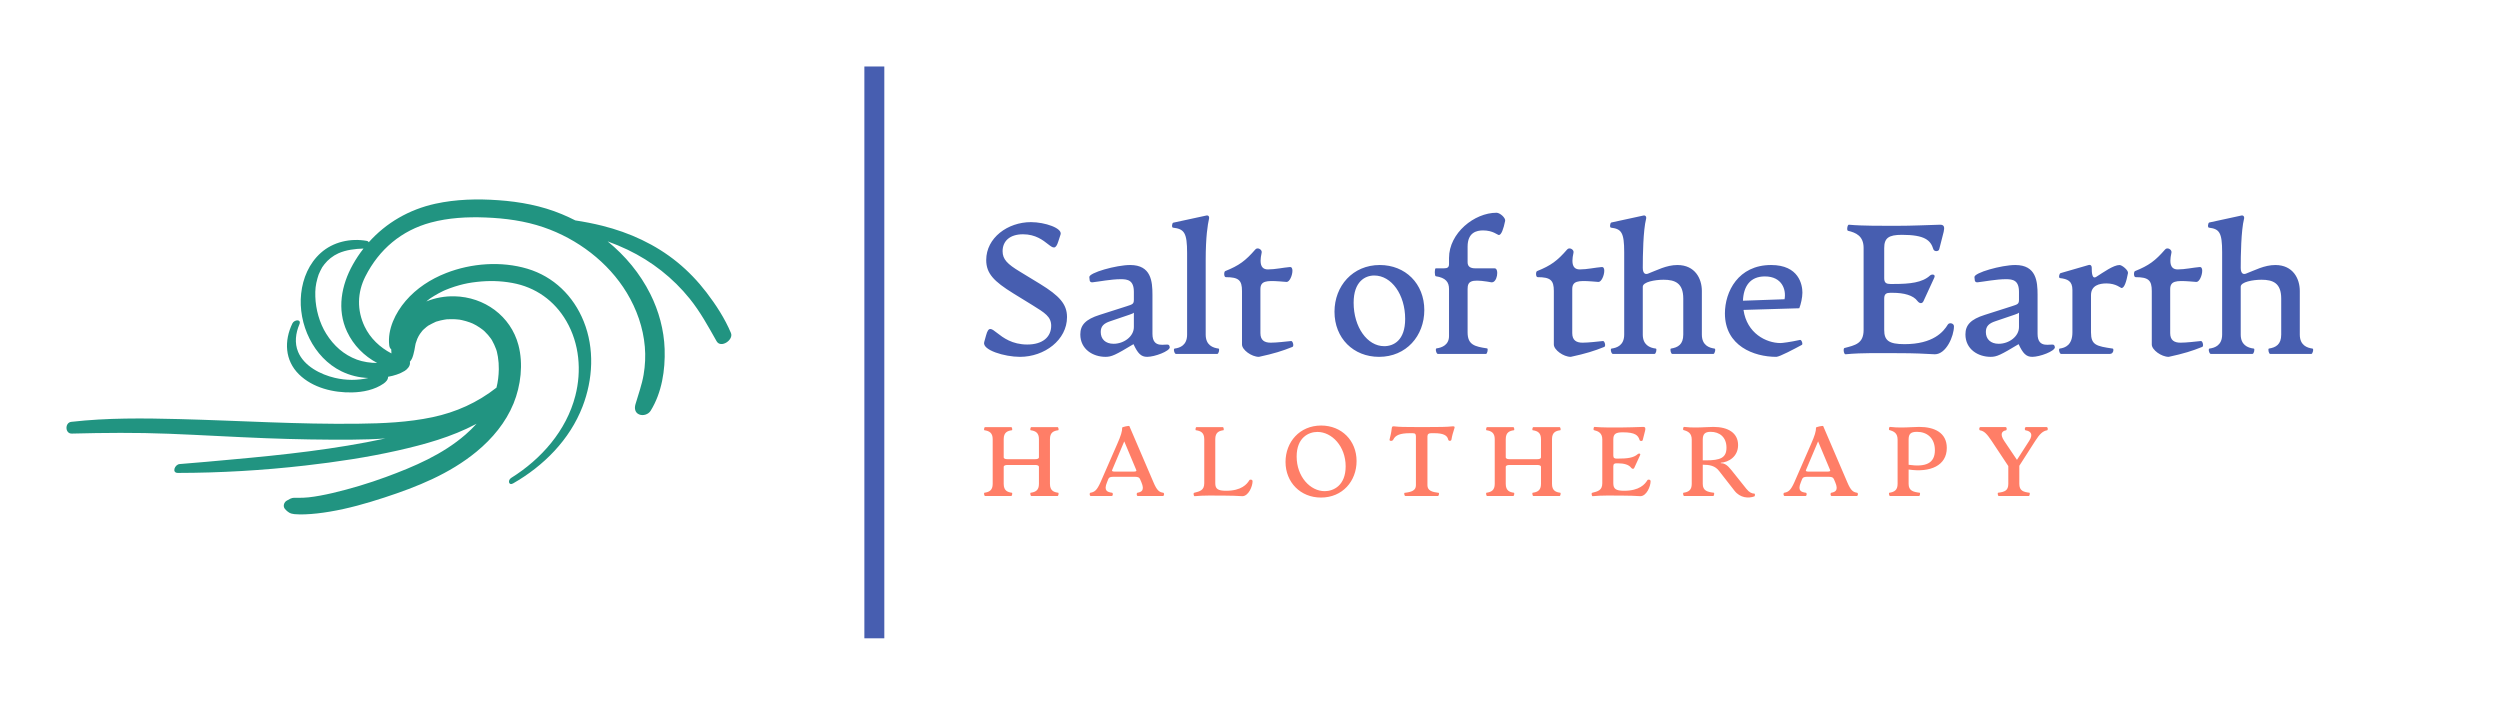 
        <svg xmlns="http://www.w3.org/2000/svg" xmlns:xlink="http://www.w3.org/1999/xlink" version="1.1" width="3168.539" 
        height="893.258" viewBox="0 0 3168.539 893.258">
			
			<g transform="scale(8.427) translate(10, 10)">
				<defs id="SvgjsDefs1647"></defs><g id="SvgjsG1648" featureKey="symbolFeature-0" transform="matrix(1.111,0,0,1.111,-5.55,-11.864)" fill="#219481"><g xmlns="http://www.w3.org/2000/svg"><path d="M53.819,45.873c-0.01,0.018,0.028,0.001,0.159-0.114c-0.008,0.004-0.015,0.008-0.023,0.013   C53.911,45.805,53.865,45.839,53.819,45.873z"></path><path d="M94.943,46.752c-0.819-1.952-2.029-3.815-3.315-5.492c-1.155-1.506-2.472-2.887-3.944-4.086   c-2.956-2.408-6.463-4.011-10.151-4.933c-1.206-0.301-2.425-0.537-3.653-0.725c-0.6-0.307-1.213-0.59-1.836-0.849   c-2.748-1.143-5.628-1.676-8.587-1.886c-2.838-0.202-5.729-0.134-8.518,0.475c-3.556,0.777-6.678,2.588-9.031,5.224   c-0.033-0.094-0.118-0.166-0.274-0.194c-2.185-0.386-4.538,0.126-6.216,1.629c-1.583,1.418-2.428,3.421-2.656,5.505   c-0.449,4.119,1.656,8.662,5.455,10.523c1.134,0.555,2.387,0.858,3.646,0.906c-1.483,0.338-2.997,0.343-4.546-0.02   c-1.929-0.452-4.152-1.584-4.964-3.506c-0.512-1.213-0.334-2.548,0.168-3.733c0.319-0.753-0.689-0.656-0.944-0.131   c-1.138,2.347-1.036,4.997,0.89,6.896c1.857,1.831,4.678,2.507,7.218,2.445c1.451-0.035,3.019-0.351,4.229-1.19   c0.296-0.205,0.633-0.535,0.613-0.926c0.81-0.145,1.592-0.393,2.246-0.793c0.361-0.221,0.751-0.652,0.725-1.112   c-0.003-0.048-0.01-0.093-0.021-0.136c0.217-0.235,0.366-0.54,0.447-0.886c-0.07,0.301,0.033-0.105,0.041-0.136   c0.042-0.16,0.091-0.345,0.123-0.516c0.04-0.206,0.072-0.414,0.112-0.62c0.017-0.088,0.035-0.177,0.052-0.265   c0.008-0.032,0.017-0.064,0.024-0.086c0.067-0.198,0.128-0.397,0.208-0.591c0.064-0.154,0.306-0.58,0.087-0.217   c0.093-0.154,0.181-0.309,0.282-0.457c0.1-0.145,0.219-0.277,0.319-0.422c0.002-0.002,0.002-0.004,0.004-0.006   c0.067-0.064,0.13-0.133,0.198-0.196c0.126-0.119,0.258-0.232,0.394-0.339c0.015-0.012,0.032-0.023,0.048-0.034   c0.008-0.015,0.048-0.052,0.094-0.078c0.014-0.008,0.028-0.016,0.042-0.023c0.022-0.017,0.045-0.032,0.065-0.051   c-0.015,0.014-0.029,0.026-0.043,0.038c0.316-0.175,0.625-0.343,0.957-0.492c0.044-0.02,0.073-0.034,0.096-0.045   c0.025-0.006,0.057-0.015,0.105-0.028c0.171-0.048,0.341-0.1,0.514-0.141c0.174-0.041,0.35-0.076,0.526-0.105   c0.106-0.018,0.214-0.028,0.32-0.046c0.004-0.001,0.006-0.001,0.01-0.002c0.007,0,0.012,0,0.021,0   c0.365-0.005,0.725-0.027,1.091-0.005c0.183,0.011,0.364,0.038,0.547,0.051c0.013,0.001,0.022,0.001,0.033,0.002   c0.006,0.001,0.01,0.002,0.017,0.004c0.108,0.023,0.217,0.041,0.325,0.064c0.36,0.079,0.715,0.181,1.062,0.307   c0.069,0.025,0.394,0.163,0.385,0.153c0.16,0.077,0.319,0.158,0.474,0.246c0.324,0.185,0.626,0.399,0.923,0.623   c0.06,0.046,0.328,0.301,0.048,0.035c0.054,0.052,0.113,0.099,0.165,0.153c0.16,0.162,0.32,0.321,0.469,0.493   c0.125,0.145,0.241,0.297,0.356,0.45c0.003,0.004,0.051,0.074,0.089,0.127c0.036,0.057,0.082,0.13,0.085,0.134   c0.22,0.389,0.404,0.79,0.559,1.209c-0.001-0.004,0.035,0.107,0.06,0.179c0.02,0.075,0.055,0.198,0.054,0.192   c0.053,0.214,0.096,0.431,0.131,0.649c0.09,0.558,0.133,1.13,0.124,1.694c-0.013,0.876-0.115,1.698-0.314,2.495   c-2.571,2.018-5.467,3.328-8.67,4.003c-3.318,0.699-6.677,0.84-10.057,0.882c-8.082,0.101-16.145-0.421-24.22-0.628   c-4.857-0.124-9.782-0.179-14.615,0.374c-0.889,0.102-0.862,1.614,0.07,1.59c4.381-0.113,8.748-0.151,13.129,0.021   c4.388,0.172,8.772,0.438,13.161,0.606c3.899,0.149,7.804,0.221,11.706,0.192c1.478-0.011,2.969-0.055,4.456-0.159   c-6.816,1.465-13.796,2.221-20.751,2.844c-2.366,0.212-4.73,0.442-7.098,0.621c-0.667,0.051-1.111,1.202-0.239,1.201   c5.768-0.009,11.514-0.346,17.245-1.002c4.202-0.48,8.393-1.103,12.521-2.034c3.613-0.814,7.284-1.83,10.573-3.573   c0.032-0.017,0.064-0.035,0.096-0.052c-0.468,0.521-0.976,1.014-1.515,1.482c-3.091,2.682-6.91,4.315-10.774,5.736   c-2.283,0.84-4.794,1.6-7.236,2.169c-1.029,0.24-2.269,0.481-3.205,0.577c-0.486,0.05-0.977,0.073-1.465,0.065   c-0.349-0.006-0.671-0.045-1.004,0.111c-0.155,0.073-0.301,0.173-0.456,0.248c-0.416,0.203-0.604,0.778-0.288,1.148   c0.359,0.421,0.704,0.651,1.272,0.703c0.472,0.044,0.948,0.045,1.422,0.029c1.136-0.039,2.271-0.18,3.391-0.368   c2.494-0.417,4.944-1.115,7.345-1.899c4.473-1.462,8.846-3.205,12.514-6.228c2.129-1.755,3.951-3.941,5.001-6.511   c0.988-2.419,1.338-5.368,0.661-7.915c-1.046-3.938-4.616-6.504-8.65-6.597c-1.305-0.03-2.618,0.203-3.819,0.701   c0.112-0.094,0.224-0.188,0.34-0.279c0.035-0.028,0.072-0.054,0.108-0.08c0.031-0.019,0.186-0.127,0.207-0.141   c0.143-0.094,0.287-0.184,0.433-0.273c0.37-0.224,0.749-0.43,1.138-0.618c-0.016,0.008,0.126-0.058,0.198-0.092   c0.074-0.031,0.219-0.094,0.202-0.087c0.183-0.076,0.368-0.148,0.554-0.217c0.416-0.154,0.839-0.29,1.266-0.409   c0.807-0.224,1.483-0.352,2.387-0.454c1.641-0.185,3.182-0.154,4.809,0.141c3.131,0.567,5.705,2.383,7.321,5.172   c1.765,3.047,2.078,6.724,1.211,10.102c-1.215,4.732-4.612,8.574-8.688,11.123c-0.492,0.308-0.345,1.087,0.267,0.737   c4.133-2.365,7.668-5.909,9.399-10.405c1.413-3.67,1.64-7.841,0.154-11.53c-1.386-3.441-4.072-6.066-7.635-7.126   c-3.531-1.05-7.578-0.751-10.992,0.588c-2.098,0.822-4.001,2.053-5.476,3.771c-1.382,1.611-2.478,3.844-2.222,6.006   c0.032,0.27,0.131,0.442,0.269,0.541c-0.001,0.188,0.01,0.376,0.031,0.562c-1.552-0.803-2.874-2.052-3.632-3.642   c-1.054-2.209-1.001-4.606,0.106-6.788c1.865-3.675,4.896-6.223,8.851-7.288c2.408-0.648,4.914-0.78,7.396-0.685   c2.686,0.103,5.327,0.455,7.878,1.328c4.562,1.561,8.746,4.71,11.256,8.86c1.346,2.226,2.223,4.71,2.446,7.306   c0.108,1.264,0.049,2.518-0.162,3.771c-0.232,1.382-0.718,2.683-1.108,4.025c-0.157,0.542-0.074,1.135,0.509,1.376   c0.531,0.219,1.236-0.001,1.546-0.501c1.518-2.446,1.99-5.514,1.896-8.358c-0.086-2.573-0.785-5.147-1.937-7.446   c-1.396-2.788-3.397-5.186-5.784-7.128c0.923,0.335,1.831,0.712,2.719,1.137c3.259,1.561,6.129,3.813,8.398,6.627   c1.444,1.792,2.507,3.761,3.636,5.753C93.575,48.877,95.336,47.689,94.943,46.752z M52.244,48.271   C52.228,48.343,52.232,48.32,52.244,48.271L52.244,48.271z M43.761,37.493c-1.56,2.782-2.187,6.097-0.78,9.093   c0.868,1.848,2.317,3.293,4.067,4.225c-0.849,0.014-1.944-0.154-2.728-0.446c-1.794-0.668-3.146-1.882-4.165-3.509   c-0.908-1.45-1.424-3.308-1.475-5.036c-0.027-0.926,0.037-1.574,0.289-2.463c0.131-0.462,0.162-0.551,0.379-0.996   c0.235-0.481,0.274-0.541,0.565-0.915c0.46-0.59,1.142-1.143,1.881-1.474c1.06-0.474,2.258-0.611,3.409-0.647   C44.674,36.002,44.191,36.725,43.761,37.493z"></path></g></g><g id="SvgjsG1649" featureKey="textGroupContainer" transform="matrix(1,0,0,1,355,0)" fill="#475eb0"><rect xmlns="http://www.w3.org/2000/svg" y="0" height="1" width="1" opacity="0"></rect><rect xmlns="http://www.w3.org/2000/svg" y="0" x="-235" width="3" height="86"></rect></g><g id="SvgjsG1650" featureKey="nameFeature-0" transform="matrix(0.692,0,0,0.692,136.333,15.547)" fill="#475eb0"><path d="M10.2 40.64 c-3.32 0 -8.24 -1.48 -7.76 -3.2 l0.4 -1.44 c1.08 -4.08 2.36 1.96 8.96 1.96 c3.4 0 5.2 -1.68 5.2 -4.08 c0 -1.96 -1.36 -2.8 -4.08 -4.48 l-4.16 -2.56 c-4.2 -2.6 -5.88 -4.32 -5.88 -7.24 c0 -4.84 4.68 -8.24 9.72 -8.24 c3.04 0 6.88 1.32 6.44 2.68 l-0.48 1.48 c-1.16 3.76 -2.2 -1.52 -7.68 -1.52 c-2.92 0 -4.44 1.52 -4.44 3.68 c0 1.76 1.04 2.8 3.76 4.44 l4.4 2.68 c4.16 2.56 5.84 4.36 5.84 7.2 c0 4.96 -4.88 8.64 -10.24 8.64 z M28.811 40.64 c-2.72 0 -5.48 -1.64 -5.48 -4.88 c0 -2.04 1.16 -3.28 4.2 -4.24 l5.88 -1.88 c1.2 -0.4 1.56 -0.44 1.56 -1.4 l0 -1.72 c0 -2.52 -1.32 -2.76 -2.84 -2.76 c-2.08 0 -4.68 0.52 -6.16 0.68 c-0.36 0.04 -0.56 -0.16 -0.6 -0.4 l-0.08 -0.72 c-0.12 -0.96 5.88 -2.64 8.88 -2.64 c4.56 0 4.84 3.56 4.84 6.48 l0 8.48 c0 3.4 2.96 2.04 3.52 2.4 c0.16 0.12 0.24 0.36 0.24 0.52 c0 0.84 -3.24 2.08 -4.92 2.08 c-1.32 0 -2.04 -0.76 -2.96 -2.76 c-3.92 2.36 -4.76 2.76 -6.08 2.76 z M30.571 37.8 c2.2 0 4.4 -1.56 4.4 -3.64 l0 -3.12 c-0.24 0.16 -0.24 0.2 -0.96 0.44 l-4.12 1.4 c-1.48 0.48 -2.12 1.12 -2.12 2.36 c0 1.56 1.04 2.56 2.8 2.56 z M44.102 40 c-0.32 0 -0.6 -1.12 -0.28 -1.16 c1.2 -0.16 2.72 -0.72 2.72 -3.04 l0 -17.72 c0 -4.4 -0.6 -5.24 -3.08 -5.52 c-0.32 -0.04 -0.2 -1.04 0.08 -1.08 l7.2 -1.56 c0.4 -0.08 0.68 0.2 0.56 0.72 c-0.28 1.28 -0.72 3.8 -0.72 9.04 l0 16.12 c0 2.32 1.56 2.88 2.8 3.04 c0.28 0.04 0.04 1.16 -0.28 1.16 l-9 0 z M62.153 40.64 c-1.6 0 -3.68 -1.52 -3.68 -2.68 l0 -11.64 c0 -2.32 -0.72 -3 -3.52 -3 c-0.44 0 -0.44 -1.2 -0.12 -1.32 c3 -1.2 4.4 -2.24 6.52 -4.68 c0.48 -0.6 1.52 0 1.4 0.64 c-0.16 0.72 -0.24 1.32 -0.24 1.8 c0 1.4 0.64 1.88 1.6 1.88 c1.56 0 3.32 -0.4 4.76 -0.52 c0.4 -0.04 0.56 0.32 0.56 0.8 c0 1.04 -0.64 2.48 -1.28 2.44 l-1.48 -0.12 c-2.88 -0.2 -4.2 -0.12 -4.2 1.68 l0 9.56 c0 1.56 0.88 2.08 2.24 2.08 c1.24 0 3.32 -0.24 4.44 -0.36 c0.36 -0.04 0.68 1.12 0.28 1.28 c-2.2 0.88 -3.96 1.44 -7.28 2.16 z M88.255 40.64 c-5.56 0 -9.68 -4.04 -9.68 -9.8 c0 -5.6 3.96 -10.16 9.84 -10.16 c5.56 0 9.68 4.04 9.68 9.8 c0 5.6 -3.92 10.16 -9.84 10.16 z M89.375 38.32 c2.04 0 4.56 -1.24 4.56 -5.92 c0 -5.28 -2.96 -9.44 -6.72 -9.44 c-1.96 0 -4.48 1.28 -4.48 5.92 c0 5.28 2.96 9.44 6.64 9.44 z M101.026 40 c-0.32 0 -0.6 -1.16 -0.28 -1.2 c1.2 -0.16 2.72 -0.76 2.72 -2.68 l0 -10.24 c0 -1.48 -0.72 -2.44 -2.88 -2.76 c-0.28 -0.04 -0.28 -1.72 0 -1.72 l1.76 0 c0.76 0 1.12 -0.2 1.12 -0.92 l0 -1.32 c0 -5.44 5.52 -9.84 10.32 -9.84 c0.76 0 2 1.12 1.88 1.76 c-0.36 1.8 -0.84 3.08 -1.36 3.08 c-0.32 0 -1.28 -1 -3.44 -1 c-1.4 0 -3.36 0.44 -3.36 3.52 l0 3.4 c0 1 0.68 1.32 1.68 1.32 l4.2 0 c1 0 0.6 3.2 -0.72 3.04 l-0.92 -0.16 c-3.48 -0.52 -4.24 -0.08 -4.24 1.6 l0 9.44 c0 2.72 1.56 3.08 4.24 3.48 c0.28 0.04 0.04 1.2 -0.24 1.2 l-10.48 0 z M129.928 40.64 c-1.6 0 -3.68 -1.52 -3.68 -2.68 l0 -11.64 c0 -2.32 -0.72 -3 -3.52 -3 c-0.44 0 -0.44 -1.2 -0.12 -1.32 c3 -1.2 4.4 -2.24 6.52 -4.68 c0.48 -0.6 1.52 0 1.4 0.64 c-0.16 0.72 -0.24 1.32 -0.24 1.8 c0 1.4 0.64 1.88 1.6 1.88 c1.56 0 3.32 -0.4 4.76 -0.52 c0.4 -0.04 0.56 0.32 0.56 0.8 c0 1.04 -0.64 2.48 -1.28 2.44 l-1.48 -0.12 c-2.88 -0.2 -4.2 -0.12 -4.2 1.68 l0 9.56 c0 1.56 0.88 2.08 2.24 2.08 c1.24 0 3.32 -0.24 4.44 -0.36 c0.36 -0.04 0.68 1.12 0.28 1.28 c-2.2 0.88 -3.96 1.44 -7.28 2.16 z M139.059 40 c-0.32 0 -0.6 -1.12 -0.28 -1.16 c1.2 -0.16 2.76 -0.72 2.76 -3.04 l0 -17.92 c0 -4.28 -0.6 -5.04 -2.88 -5.32 c-0.32 -0.04 -0.2 -1.04 0.08 -1.12 l7 -1.52 c0.4 -0.08 0.68 0.24 0.56 0.72 c-0.64 2.52 -0.72 8 -0.72 10.64 c0 1.16 0.48 1.52 1.12 1.28 c1.92 -0.72 4 -1.88 6.4 -1.88 c3.88 0 5.32 3 5.32 5.64 l0 9.48 c0 2.32 1.56 2.88 2.76 3.04 c0.32 0.04 0.04 1.16 -0.24 1.16 l-8.96 0 c-0.32 0 -0.52 -1.12 -0.28 -1.16 c1.52 -0.24 2.68 -0.88 2.68 -3.04 l0 -7.84 c0 -3.36 -1.8 -4.08 -4.28 -4.08 c-1.88 0 -4.52 0.48 -4.52 1.52 l0 10.4 c0 2.2 1.44 2.88 2.84 3.04 c0.28 0.04 0.04 1.16 -0.28 1.16 l-9.08 0 z M179.75 36.96 c0.36 -0.08 0.68 0.96 0.4 1.08 c-1.56 0.84 -4.84 2.6 -5.56 2.6 c-4.84 0 -11.16 -2.36 -11.16 -9.44 c0 -4.72 2.88 -10.52 10.04 -10.52 c6.04 0 6.8 4.28 6.8 6 c0 1.04 -0.32 2.52 -0.68 3.4 l-12.12 0.36 c0.72 5.08 4.92 7.2 8.04 7.2 c0.36 0 2.08 -0.2 4.24 -0.68 z M172.11 23.16 c-3.24 0 -4.64 2.2 -4.76 5.28 l9.04 -0.32 c0.4 -2.04 -0.52 -4.96 -4.28 -4.96 z M189.652 40.08 c-0.4 0.04 -0.56 -1.28 -0.24 -1.36 c2.32 -0.6 4.16 -0.96 4.16 -3.92 l0 -17.84 c0 -2.6 -1.68 -3.32 -3.4 -3.72 c-0.32 -0.08 -0.12 -1.36 0.2 -1.32 c2.96 0.28 7.64 0.24 10.32 0.24 c3.64 0 6.32 -0.16 9.52 -0.24 c0.96 0 0.96 0.64 0.76 1.56 l-0.96 3.76 c-0.12 0.56 -1.12 0.56 -1.28 0 c-0.6 -1.92 -1.8 -3.12 -6.84 -3.12 c-2.92 0 -3.84 0.72 -3.84 2.88 l0 6.56 c0 1.04 0.52 1.24 1.32 1.24 l0.84 0 c3.36 0 6.12 -0.28 7.8 -1.84 c0.4 -0.36 1.28 -0.28 0.92 0.48 l-2.32 5.04 c-0.28 0.68 -0.88 0.6 -1.32 0.04 c-0.92 -1.28 -3 -1.8 -5.4 -1.8 l-0.52 0 c-0.8 0 -1.32 0.2 -1.32 1.24 l0 6.84 c0 2.28 1 3.08 4.4 3.08 c6.24 0 8.48 -2.68 9.44 -4.28 c0.32 -0.48 1.32 -0.28 1.32 0.4 c0 2.12 -1.68 6.08 -4.16 6.08 c-2.12 -0.12 -4.48 -0.24 -7.84 -0.24 c-3.72 0 -7.88 -0.12 -11.56 0.24 z M221.183 40.64 c-2.72 0 -5.48 -1.64 -5.48 -4.88 c0 -2.04 1.16 -3.28 4.2 -4.24 l5.88 -1.88 c1.2 -0.4 1.56 -0.44 1.56 -1.4 l0 -1.72 c0 -2.52 -1.32 -2.76 -2.84 -2.76 c-2.08 0 -4.68 0.52 -6.16 0.68 c-0.36 0.04 -0.56 -0.16 -0.6 -0.4 l-0.08 -0.72 c-0.12 -0.96 5.88 -2.64 8.88 -2.64 c4.56 0 4.84 3.56 4.84 6.48 l0 8.48 c0 3.4 2.96 2.04 3.52 2.4 c0.16 0.12 0.24 0.36 0.24 0.52 c0 0.84 -3.24 2.08 -4.92 2.08 c-1.32 0 -2.04 -0.76 -2.96 -2.76 c-3.92 2.36 -4.76 2.76 -6.08 2.76 z M222.943 37.8 c2.2 0 4.4 -1.56 4.4 -3.64 l0 -3.12 c-0.24 0.16 -0.24 0.2 -0.96 0.44 l-4.12 1.4 c-1.48 0.48 -2.12 1.12 -2.12 2.36 c0 1.56 1.04 2.56 2.8 2.56 z M236.474 40 c-0.32 0 -0.6 -1.12 -0.28 -1.16 c1.2 -0.16 2.76 -0.76 2.76 -3.52 l0 -9.24 c0 -1.92 -1.04 -2.36 -2.72 -2.56 c-0.32 -0.04 -0.16 -1 0.16 -1.08 l6.08 -1.76 c0.48 -0.12 0.68 0.2 0.68 0.56 c0 1.16 0.08 2.6 1 2 c1.52 -0.96 3.72 -2.56 5.04 -2.56 c0.56 0 1.96 1.16 1.84 1.76 c-0.36 1.92 -0.8 3.24 -1.4 3.24 c-0.2 0 -1.2 -1 -3.28 -1 c-1.56 0 -3.36 0.44 -3.36 2.56 l0 8.08 c0 2.76 1.16 3 4.72 3.52 c0.28 0.04 0.2 1.16 -0.6 1.16 l-10.64 0 z M259.885 40.64 c-1.6 0 -3.68 -1.52 -3.68 -2.68 l0 -11.64 c0 -2.32 -0.72 -3 -3.52 -3 c-0.44 0 -0.44 -1.2 -0.12 -1.32 c3 -1.2 4.4 -2.24 6.52 -4.68 c0.48 -0.6 1.52 0 1.4 0.64 c-0.16 0.72 -0.24 1.32 -0.24 1.8 c0 1.4 0.64 1.88 1.6 1.88 c1.56 0 3.32 -0.4 4.76 -0.52 c0.4 -0.04 0.56 0.32 0.56 0.8 c0 1.04 -0.64 2.48 -1.28 2.44 l-1.48 -0.12 c-2.88 -0.2 -4.2 -0.12 -4.2 1.68 l0 9.56 c0 1.56 0.88 2.08 2.24 2.08 c1.24 0 3.32 -0.24 4.44 -0.36 c0.36 -0.04 0.68 1.12 0.28 1.28 c-2.2 0.88 -3.96 1.44 -7.28 2.16 z M269.016 40 c-0.32 0 -0.6 -1.12 -0.28 -1.16 c1.2 -0.16 2.76 -0.72 2.76 -3.04 l0 -17.92 c0 -4.28 -0.6 -5.04 -2.88 -5.32 c-0.32 -0.04 -0.2 -1.04 0.08 -1.12 l7 -1.52 c0.4 -0.08 0.68 0.24 0.56 0.72 c-0.64 2.52 -0.72 8 -0.72 10.64 c0 1.16 0.48 1.52 1.12 1.28 c1.92 -0.72 4 -1.88 6.4 -1.88 c3.88 0 5.32 3 5.32 5.64 l0 9.48 c0 2.32 1.56 2.88 2.76 3.04 c0.32 0.04 0.04 1.16 -0.24 1.16 l-8.96 0 c-0.32 0 -0.52 -1.12 -0.28 -1.16 c1.52 -0.24 2.68 -0.88 2.68 -3.04 l0 -7.84 c0 -3.36 -1.8 -4.08 -4.28 -4.08 c-1.88 0 -4.52 0.48 -4.52 1.52 l0 10.4 c0 2.2 1.44 2.88 2.84 3.04 c0.28 0.04 0.04 1.16 -0.28 1.16 l-9.08 0 z"></path></g><g id="SvgjsG1651" featureKey="sloganFeature-0" transform="matrix(0.74,0,0,0.74,137.405,49.796)" fill="#ff7e67"><path d="M15.88 19.34 c0.16 0.02 0.04 0.66 -0.12 0.66 l-5.36 0 c-0.16 0 -0.28 -0.64 -0.12 -0.66 c1.02 -0.14 1.68 -0.52 1.68 -1.8 l0 -3.5 c-0.1 -0.34 -0.52 -0.34 -0.9 -0.34 l-5.36 0 c-0.38 0 -0.8 0 -0.9 0.34 l0 3.5 c0 1.4 0.8 1.68 1.66 1.8 c0.16 0.02 0.04 0.66 -0.12 0.66 l-5.34 0 c-0.16 0 -0.28 -0.64 -0.12 -0.66 c1 -0.14 1.68 -0.52 1.68 -1.8 l0 -9.1 c0 -1.26 -0.68 -1.66 -1.68 -1.8 c-0.16 -0.02 -0.04 -0.64 0.12 -0.64 l5.34 0 c0.16 0 0.28 0.62 0.12 0.64 c-0.86 0.12 -1.66 0.4 -1.66 1.8 l0 3.74 c0.1 0.34 0.52 0.34 0.9 0.34 l5.36 0 c0.38 0 0.8 0 0.9 -0.34 l0 -3.74 c0 -1.26 -0.66 -1.66 -1.68 -1.8 c-0.16 -0.02 -0.04 -0.64 0.12 -0.64 l5.36 0 c0.16 0 0.28 0.62 0.12 0.64 c-0.88 0.12 -1.68 0.4 -1.68 1.8 l0 9.1 c0 1.4 0.8 1.68 1.68 1.8 z M37.22 19.34 c0.28 0.04 0.2 0.66 -0.04 0.66 l-5.14 0 c-0.26 0 -0.28 -0.62 -0.06 -0.66 c0.76 -0.14 1.54 -0.42 0.8 -2.14 l-0.26 -0.6 c-0.2 -0.46 -0.58 -0.5 -1.2 -0.5 l-4.12 0 c-0.6 0 -0.98 0.04 -1.16 0.5 l-0.24 0.6 c-0.72 1.74 0.04 2 1.02 2.14 c0.24 0.04 0.2 0.66 -0.06 0.66 l-4.28 0 c-0.24 0 -0.3 -0.62 -0.06 -0.66 c0.82 -0.14 1.3 -0.44 2.06 -2.14 l3.38 -7.74 c0.78 -1.76 1.02 -2.6 1.02 -3.36 c0 -0.12 1.4 -0.44 1.46 -0.3 l4.88 11.38 c0.72 1.72 1.2 2.04 2 2.16 z M31.26 15.04 c0.28 0 0.6 -0.04 0.48 -0.32 l-2.44 -5.82 l-2.46 5.82 c-0.12 0.28 0.2 0.32 0.48 0.32 l3.94 0 z M43.599 20.04 c-0.2 0.02 -0.28 -0.64 -0.12 -0.68 c1.16 -0.3 2.08 -0.48 2.08 -1.96 l0 -8.96 c0 -1.4 -0.84 -1.68 -1.7 -1.8 c-0.16 -0.02 -0.04 -0.64 0.1 -0.64 l5.38 0 c0.16 0 0.26 0.62 0.12 0.64 c-0.86 0.12 -1.66 0.4 -1.66 1.8 l0 8.96 c0 1.14 0.5 1.54 2.2 1.54 c3.12 0 4.24 -1.34 4.72 -2.14 c0.16 -0.24 0.66 -0.14 0.66 0.2 c0 1.06 -0.84 3.04 -2.08 3.04 c-1.06 -0.06 -2.24 -0.12 -3.92 -0.12 c-1.86 0 -3.94 -0.06 -5.78 0.12 z M69.278 20.32 c-4.16 0 -7.2 -3.1 -7.2 -7.24 c0 -4.04 2.86 -7.4 7.24 -7.4 c4.18 0 7.2 3.08 7.2 7.22 c0 4.06 -2.84 7.42 -7.24 7.42 z M70.038 19.02 c1.8 0 4.26 -1.16 4.26 -5.04 c0 -4.08 -2.8 -7 -5.74 -7 c-1.8 0 -4.22 1.16 -4.22 5 c0 4.12 2.78 7.04 5.7 7.04 z M86.418 20 c-0.18 0 -0.3 -0.62 -0.14 -0.64 c1.38 -0.16 2.3 -0.46 2.3 -1.54 l0 -9.92 c0 -0.5 -0.18 -0.66 -0.66 -0.66 l-0.58 0 c-1.96 0 -2.94 0.4 -3.36 1.3 c-0.18 0.38 -0.84 0.32 -0.76 0 c0.18 -0.74 0.34 -1.32 0.46 -2.36 c0.04 -0.38 0.26 -0.36 0.62 -0.32 c0.84 0.1 1.76 0.14 5.5 0.14 c3.76 0 5.16 -0.04 6.04 -0.14 c0.36 -0.04 0.7 -0.06 0.58 0.32 c-0.3 0.92 -0.5 1.62 -0.62 2.36 c-0.06 0.34 -0.58 0.34 -0.66 0 c-0.18 -0.88 -1.04 -1.3 -2.8 -1.3 l-0.66 0 c-0.48 0 -0.76 0.16 -0.76 0.66 l0 9.92 c0 1.08 0.92 1.38 2.28 1.54 c0.16 0.02 0.04 0.64 -0.14 0.64 l-6.64 0 z M117.917 19.34 c0.16 0.02 0.04 0.66 -0.12 0.66 l-5.36 0 c-0.16 0 -0.28 -0.64 -0.12 -0.66 c1.02 -0.14 1.68 -0.52 1.68 -1.8 l0 -3.5 c-0.1 -0.34 -0.52 -0.34 -0.9 -0.34 l-5.36 0 c-0.38 0 -0.8 0 -0.9 0.34 l0 3.5 c0 1.4 0.8 1.68 1.66 1.8 c0.16 0.02 0.04 0.66 -0.12 0.66 l-5.34 0 c-0.16 0 -0.28 -0.64 -0.12 -0.66 c1 -0.14 1.68 -0.52 1.68 -1.8 l0 -9.1 c0 -1.26 -0.68 -1.66 -1.68 -1.8 c-0.16 -0.02 -0.04 -0.64 0.12 -0.64 l5.34 0 c0.16 0 0.28 0.62 0.12 0.64 c-0.86 0.12 -1.66 0.4 -1.66 1.8 l0 3.74 c0.1 0.34 0.52 0.34 0.9 0.34 l5.36 0 c0.38 0 0.8 0 0.9 -0.34 l0 -3.74 c0 -1.26 -0.66 -1.66 -1.68 -1.8 c-0.16 -0.02 -0.04 -0.64 0.12 -0.64 l5.36 0 c0.16 0 0.28 0.62 0.12 0.64 c-0.88 0.12 -1.68 0.4 -1.68 1.8 l0 9.1 c0 1.4 0.8 1.68 1.68 1.8 z M124.497 20.04 c-0.2 0.02 -0.28 -0.64 -0.12 -0.68 c1.16 -0.3 2.08 -0.48 2.08 -1.96 l0 -8.92 c0 -1.3 -0.84 -1.66 -1.7 -1.86 c-0.16 -0.04 -0.06 -0.68 0.1 -0.66 c1.48 0.14 3.82 0.12 5.16 0.12 c1.82 0 3.16 -0.08 4.76 -0.12 c0.48 0 0.48 0.32 0.38 0.78 l-0.48 1.88 c-0.06 0.28 -0.56 0.28 -0.64 0 c-0.3 -0.96 -0.9 -1.56 -3.42 -1.56 c-1.46 0 -1.92 0.36 -1.92 1.44 l0 3.28 c0 0.52 0.26 0.62 0.66 0.62 l0.42 0 c1.68 0 3.06 -0.14 3.9 -0.92 c0.2 -0.18 0.64 -0.14 0.46 0.24 l-1.16 2.52 c-0.14 0.34 -0.44 0.3 -0.66 0.02 c-0.46 -0.64 -1.5 -0.9 -2.7 -0.9 l-0.26 0 c-0.4 0 -0.66 0.1 -0.66 0.62 l0 3.42 c0 1.14 0.5 1.54 2.2 1.54 c3.12 0 4.24 -1.34 4.72 -2.14 c0.16 -0.24 0.66 -0.14 0.66 0.2 c0 1.06 -0.84 3.04 -2.08 3.04 c-1.06 -0.06 -2.24 -0.12 -3.92 -0.12 c-1.86 0 -3.94 -0.06 -5.78 0.12 z M157.377 19.52 c0.16 0 0.12 0.52 0 0.56 c-1.2 0.44 -2.9 0.34 -4.06 -1.16 l-3.1 -3.98 c-0.84 -1.1 -1.92 -1.28 -3.34 -1.3 l0 3.9 c0 1.4 0.94 1.64 2.26 1.8 c0.14 0.02 0.04 0.66 -0.12 0.66 l-5.94 0 c-0.16 0 -0.28 -0.64 -0.12 -0.66 c1 -0.14 1.68 -0.52 1.68 -1.8 l0 -8.98 c0 -1.32 -0.72 -1.7 -1.68 -1.96 c-0.16 -0.04 -0.06 -0.66 0.12 -0.64 c0.78 0.1 1.68 0.12 2.3 0.12 c1.42 0 2.74 -0.12 3.68 -0.12 c2.96 0 5 1.22 5 3.7 c0 2.34 -1.92 3.48 -3.52 3.58 l0 0.1 c0.76 0 1.32 0.34 2.18 1.42 l3.02 3.78 c0.6 0.76 1.16 0.98 1.64 0.98 z M147.477 12.76 c3 0 4.22 -0.52 4.22 -2.58 c0 -2.14 -1.4 -3.22 -3.22 -3.22 c-1.18 0 -1.6 0.48 -1.6 1.6 l0 4.2 l0.6 0 z M178.236 19.34 c0.28 0.04 0.2 0.66 -0.04 0.66 l-5.14 0 c-0.26 0 -0.28 -0.62 -0.06 -0.66 c0.76 -0.14 1.54 -0.42 0.8 -2.14 l-0.26 -0.6 c-0.2 -0.46 -0.58 -0.5 -1.2 -0.5 l-4.12 0 c-0.6 0 -0.98 0.04 -1.16 0.5 l-0.24 0.6 c-0.72 1.74 0.04 2 1.02 2.14 c0.24 0.04 0.2 0.66 -0.06 0.66 l-4.28 0 c-0.24 0 -0.3 -0.62 -0.06 -0.66 c0.82 -0.14 1.3 -0.44 2.06 -2.14 l3.38 -7.74 c0.78 -1.76 1.02 -2.6 1.02 -3.36 c0 -0.12 1.4 -0.44 1.46 -0.3 l4.88 11.38 c0.72 1.72 1.2 2.04 2 2.16 z M172.276 15.04 c0.28 0 0.6 -0.04 0.48 -0.32 l-2.44 -5.82 l-2.46 5.82 c-0.12 0.28 0.2 0.32 0.48 0.32 l3.94 0 z M196.476 10.24 c0 3.58 -3.36 5.04 -7.76 4.38 l0 2.92 c0 1.4 0.94 1.64 2.26 1.8 c0.14 0.02 0.04 0.66 -0.12 0.66 l-5.94 0 c-0.16 0 -0.28 -0.64 -0.12 -0.66 c1 -0.14 1.68 -0.52 1.68 -1.8 l0 -8.98 c0 -1.32 -0.72 -1.7 -1.68 -1.96 c-0.16 -0.04 -0.06 -0.66 0.12 -0.64 c0.78 0.1 1.68 0.12 2.3 0.12 c1.42 0 2.64 -0.12 3.66 -0.12 c3.04 0 5.6 1.14 5.6 4.28 z M190.416 6.96 c-1.32 0 -1.7 0.46 -1.7 1.6 l0 5.1 c3.46 0.5 5.34 -0.28 5.34 -2.96 c0 -2.5 -1.62 -3.74 -3.64 -3.74 z M216.775 6 c0.26 0 0.32 0.62 0.06 0.66 c-0.78 0.12 -1.46 0.68 -2.38 2.14 l-3.24 5.06 l0 3.68 c0 1.4 0.82 1.64 2.06 1.8 c0.14 0.02 0.04 0.66 -0.12 0.66 l-6.14 0 c-0.16 0 -0.26 -0.64 -0.12 -0.66 c1.32 -0.16 2.08 -0.42 2.08 -1.8 l0 -3.62 l-3.38 -5.1 c-0.94 -1.4 -1.5 -2.02 -2.36 -2.16 c-0.26 -0.04 -0.2 -0.66 0.06 -0.66 l5.14 0 c0.26 0 0.3 0.62 0.06 0.66 c-0.88 0.14 -1.24 0.82 -0.36 2.14 l2.6 3.86 l2.48 -3.86 c0.86 -1.32 0.36 -1.98 -0.72 -2.14 c-0.26 -0.04 -0.2 -0.66 0.06 -0.66 l4.22 0 z"></path></g>
			</g>
		</svg>
	